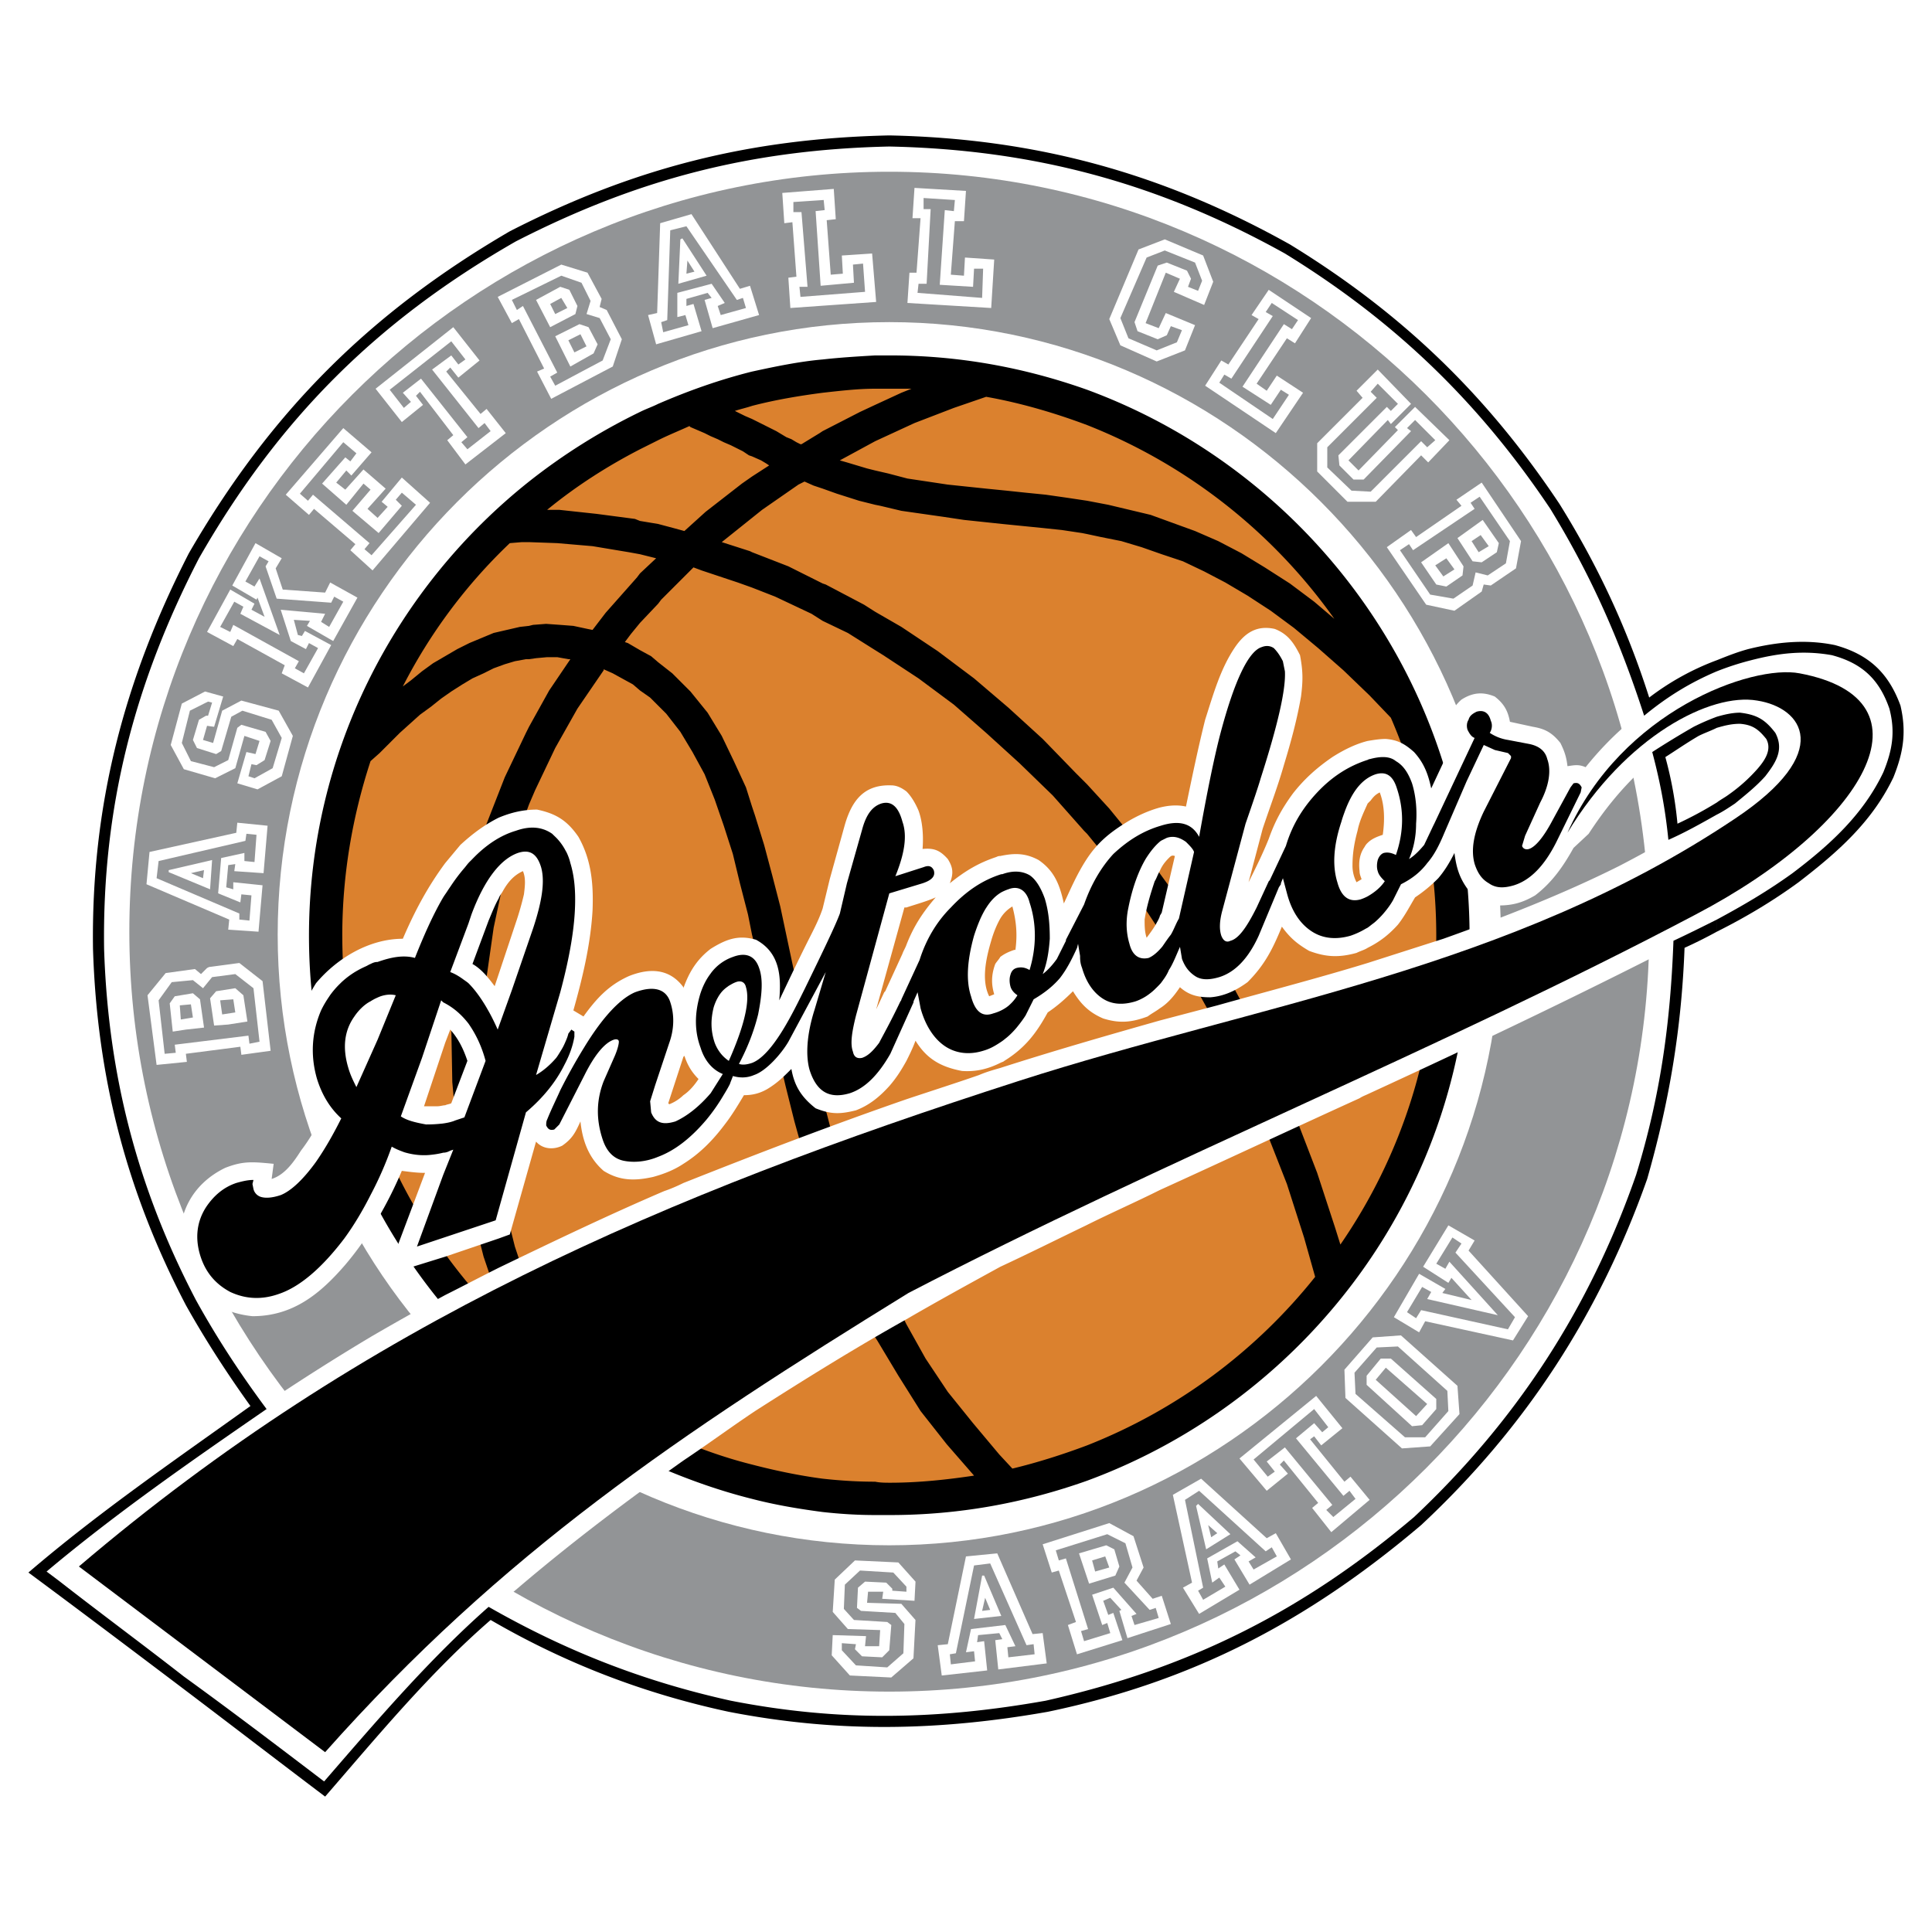 <!--?xml version="1.0" standalone="no"?--><svg xmlns="http://www.w3.org/2000/svg" viewBox="0 0 192.756 192.756"><title>Avtodor 767 - SVG vector logo - www.oklogos.com</title><g fill-rule="evenodd" clip-rule="evenodd"><path fill="#fff" d="M0 0h192.756v192.756H0V0z"/><path d="M88.723 168.773c-41.786 0-75.819-34.133-75.819-75.819 0-41.786 34.033-75.819 75.819-75.819 41.686 0 75.818 34.033 75.818 75.819 0 41.687-34.133 75.819-75.818 75.819z" fill="#929496"/><path d="M88.723 154.174c-33.63 0-61.018-27.388-61.018-60.917 0-33.63 27.387-61.119 61.018-61.119 33.529 0 61.018 27.488 61.018 61.119-.001 33.529-27.489 60.917-61.018 60.917z" fill="#fff"/><path d="M88.723 149.14c-31.012 0-56.285-25.173-56.285-56.185 0-30.912 25.273-56.286 56.285-56.286 30.912 0 56.184 25.374 56.184 56.286-.001 31.012-25.272 56.185-56.184 56.185z" fill="#db812e"/><path d="M108.457 38.885c-6.242-2.216-12.787-3.424-19.634-3.424h-1.51c-1.711.101-3.423.201-5.236.403-2.316.201-4.732.705-7.048 1.208-3.222.805-6.343 1.913-9.364 3.222-.604.302-1.208.504-1.812.806a60.205 60.205 0 0 0-11.076 6.947c-13.291 10.573-21.95 26.985-21.95 45.311 0 18.325 8.659 34.637 21.95 45.311 3.423 2.618 7.149 5.034 11.076 6.847.604.302 1.209.604 1.812.806 3.021 1.309 6.143 2.416 9.364 3.222 2.316.604 4.732 1.007 7.048 1.31 1.812.201 3.524.302 5.236.302h1.51c6.847 0 13.392-1.208 19.634-3.424 22.152-8.155 38.162-29.401 38.162-54.372s-16.01-46.32-38.162-54.475zm-13.29 1.812l3.222-1.108c3.424.604 6.848 1.611 10.068 2.819a54.966 54.966 0 0 1 24.67 19.333l-2.014-1.712-2.418-1.812-2.516-1.611-2.316-1.41-2.316-1.208-2.316-1.007-2.215-.805-2.215-.806-2.115-.504-2.113-.503-2.115-.403-2.014-.302-2.113-.302-2.014-.202-1.914-.202-2.014-.201-1.913-.201-1.913-.201-2.014-.303-2.014-.302-1.913-.503-1.309-.302-.806-.201-2.014-.604-.705-.201 3.524-1.913 3.927-1.812 3.928-1.511zm-20.138-.202c2.316-.604 4.732-1.007 7.048-1.309 1.812-.201 3.524-.403 5.236-.403h3.625l-1.007.403-2.618 1.208-1.51.705-3.726 1.913-.302.201-1.812 1.107h-.101l-.402-.201-.503-.302-.503-.201-.504-.303-.503-.302-.604-.302-.604-.303-.604-.302-.604-.302-.705-.303-.606-.299-.403-.201c.604-.201 1.108-.302 1.712-.504zm-11.177 4.33l1.812-.906c1.007-.503 2.014-.906 3.122-1.41l.101.101.704.302.705.302.604.302.705.302.604.302.705.302.604.302.604.302.604.403.302.101.906.402.504.302.302.202-1.712 1.107-1.007.705-3.625 2.819-2.114 1.913-1.107-.302-1.511-.402-1.812-.302-.503-.202-3.826-.503-3.726-.403h-1.208c2.819-2.315 5.941-4.329 9.263-6.041zm-12.989 9.364l1.208-.101h.705l2.819.101 3.524.302 3.625.604 1.107.201 1.611.403-1.611 1.51-.302.403-3.121 3.524-1.31 1.712-.503-.101-1.41-.302-1.309-.101-1.41-.101-1.309.101-.403.101-.906.101-1.309.302-1.309.302-1.208.503-1.208.503-1.208.604-1.208.705-1.208.705-1.107.806-1.107.906-.806.604a53.109 53.109 0 0 1 10.673-14.297zM34.149 93.357c0-6.041 1.007-11.881 2.819-17.419l.906-.805 1.007-1.007 1.007-1.007 1.007-.906 1.007-.906 1.107-.806 1.007-.806 1.007-.705 1.107-.705 1.007-.604 1.108-.503 1.007-.503 1.107-.403 1.007-.302 1.108-.202h.302l.705-.101 1.107-.101h1.007l1.108.201h.201l-2.114 3.122-2.014 3.625-.302.604-2.115 4.431-1.812 4.631-1.41 4.833-1.107 4.934-.705 5.135-.302 5.337.101 5.537.503 5.639 1.108 5.84 1.51 5.941 2.014 5.94.403 1.007c-10.169-9.866-16.513-23.661-16.513-38.966zm54.674 54.575c-.503 0-1.007 0-1.51-.102-1.711 0-3.423-.101-5.236-.302-2.316-.302-4.732-.806-7.048-1.409-3.222-.806-6.444-2.014-9.364-3.424-.604-.201-1.208-.503-1.812-.806-2.618-1.409-5.135-3.021-7.551-4.732l-.503-1.007-2.417-6.041-.604-1.511-1.41-4.229-1.41-5.639-1.007-5.639-.503-5.337-.101-5.235.201-5.035.705-4.934 1.007-4.732 1.41-4.531 1.107-3.021.604-1.409 2.014-4.229 2.215-3.927 2.618-3.826v-.101l.906.403 2.014 1.107.704.604 1.007.705.806.806.806.805 1.41 1.812 1.208 2.014 1.208 2.215 1.007 2.517.906 2.618.906 2.819.705 2.92.806 3.122.402 2.014.302 1.208.705 3.323.705 3.423.806 3.524.806 3.524.906 3.625 1.007 3.624 1.107 3.726.705 2.215.604 1.41 1.41 3.625 1.611 3.625 1.611 3.322.202.303 2.114 3.523 2.215 3.524 2.618 3.323 2.718 3.121c-2.719.406-5.538.709-8.358.709zm19.634-3.726c-2.416.906-4.934 1.711-7.451 2.315l-1.309-1.409-2.617-3.122-2.518-3.121-2.215-3.322-1.913-3.424-1.712-3.424-1.41-2.92-.201-.503-1.41-3.524-1.208-3.524-1.107-3.625-.906-3.523-.403-1.209-.503-2.315-.806-3.524-.805-3.523-.705-3.424-.705-3.323-.705-3.323-.806-3.121-.805-3.021-.906-2.92-.302-.906-.604-1.913-1.208-2.618-1.208-2.517-1.41-2.316-1.711-2.114-1.812-1.812-1.41-1.107-.705-.604-1.108-.604-1.208-.705-.302-.101.604-.805.906-1.108 1.812-1.913.302-.402 3.222-3.222.806.302 3.625 1.208 1.409.503 2.316.906 3.625 1.711 1.107.705 2.517 1.208 2.719 1.711.806.503 3.524 2.316 3.524 2.618 3.222 2.819 3.322 3.021 3.322 3.222 3.123 3.524.301.302 2.719 3.323 2.92 3.927 2.719 4.128 2.617 4.229 2.518 4.531 2.316 4.731 2.115 4.935 2.014 5.135 1.711 5.337 1.107 3.927a54.806 54.806 0 0 1-22.756 16.814zm24.77-21.648l-1.812-5.538-2.014-5.236-2.113-5.135-2.418-4.833-2.518-4.632-2.717-4.431-2.92-4.229-2.92-4.028-3.123-3.826-2.215-2.417-1.107-1.107-3.322-3.423-3.424-3.122-3.424-2.92-3.624-2.719-3.625-2.417-2.618-1.51-1.107-.705-3.826-2.014-.302-.101-3.423-1.712-3.625-1.409-.201-.101-2.819-.906.503-.403 2.517-2.014 1.007-.806 3.625-2.517.604-.303.906.403.906.302 1.41.504 2.215.705 1.611.403.503.101 2.115.503 2.114.302 2.115.302 2.014.302 1.912.202 1.913.203 2.014.201 2.014.201 1.912.202 2.014.302.504.101 1.41.302 2.014.403 2.014.604 2.014.705 2.115.705 2.113 1.007 2.115 1.107 2.215 1.309 2.316 1.51 2.316 1.712 2.416 2.014 2.518 2.215 2.617 2.518 2.115 2.215c2.92 6.746 4.531 14.097 4.531 21.749 0 11.479-3.525 22.051-9.566 30.811l-.504-1.611z"/><path d="M188.809 69.998c-2.115-4.934-5.338-5.236-9.164-5.336-3.926-.202-7.955 1.812-11.377 3.524-3.928 2.115-7.25 4.833-10.07 8.357-.703-.302-1.107-.202-1.811-.101-.102-.906-.303-1.51-.705-2.315-.807-1.007-1.512-1.41-2.719-1.611l-2.316-.503c-.201-1.107-.604-1.812-1.51-2.517-1.209-.503-2.215-.403-3.324.302-.805.705-1.107 1.409-1.207 2.417 0 .604.1 1.107.402 1.711l-2.215 4.732c-.303-1.41-.705-2.517-1.713-3.625-.904-.805-1.609-1.208-2.818-1.309-.604 0-1.209.101-1.812.201-1.209.302-2.416.906-3.523 1.611-1.611 1.108-2.82 2.215-3.928 3.625-1.107 1.51-1.812 2.819-2.416 4.531-.605 1.51-1.309 2.92-2.014 4.33l1.408-5.336c.705-2.115 1.512-4.229 2.115-6.344.705-2.316 1.309-4.531 1.711-6.847.203-1.611.203-2.517-.1-4.128-.604-1.208-1.209-2.114-2.518-2.618-1.812-.403-3.021.403-4.027 1.913-1.41 2.114-2.115 4.631-2.92 7.149-.705 2.819-1.309 5.739-1.914 8.659-.906-.202-1.812-.101-2.617.101-1.107.302-2.215.806-3.223 1.41-1.812 1.107-3.02 2.114-4.127 3.826-.906 1.41-1.512 2.819-2.215 4.33-.404-1.812-.906-3.222-2.518-4.33-1.309-.705-2.418-.705-3.826-.403-.102 0-.201 0-.402.101-1.812.604-3.122 1.409-4.632 2.618.403-1.007.302-1.611-.202-2.417-.805-.906-1.41-1.107-2.517-1.007.101-1.309 0-2.719-.403-3.826-.302-.705-.705-1.41-1.208-1.913-.403-.302-.906-.604-1.51-.604-2.719-.101-3.927 1.511-4.632 3.927l-1.51 5.437-.705 2.92c-.403 1.208-1.007 2.316-1.611 3.524-.906 1.812-1.812 3.726-2.719 5.639.201-2.316.101-4.732-2.315-6.042-1.712-.503-2.92-.101-4.531.906-1.31 1.007-2.114 2.216-2.719 3.928v-.102c-1.41-1.913-3.424-1.913-5.438-1.107-2.014.906-3.222 2.216-4.531 4.028l-1.007-.604c.906-3.222 1.712-6.545 1.913-9.969.101-2.618-.101-5.034-1.409-7.35-1.107-1.611-2.215-2.316-4.128-2.718-1.41 0-2.618.302-3.826.805-1.41.705-2.618 1.611-3.826 2.719l-1.51 1.812c-1.712 2.316-3.021 4.732-4.229 7.551-3.323 0-6.545 1.913-8.659 4.431-1.51 2.417-2.215 4.632-2.014 7.451.202 2.416.906 4.43 2.316 6.344a17.72 17.72 0 0 1-1.812 2.92c-.705 1.107-1.611 2.416-2.92 2.818l.201-1.51c-2.114-.201-3.021-.302-4.833.402-3.323 1.611-4.934 4.732-4.431 8.357.906 3.726 3.222 6.041 7.149 6.444 4.027 0 6.746-2.215 9.263-5.135 2.316-2.719 4.229-6.042 5.639-9.364.805.101 1.51.201 2.316.201l-3.826 10.17 5.84-1.812 5.336-1.812 1.107-.402 2.618-9.264c.705.805 1.812.805 2.618.402 1.007-.705 1.309-1.309 1.812-2.416.201 1.912.806 3.624 2.316 4.934 1.611 1.007 3.122 1.007 4.934.604 1.107-.302 2.114-.705 3.021-1.309 1.611-1.007 2.92-2.316 4.128-3.927.705-.906 1.31-1.913 1.913-2.92.906 0 1.611-.202 2.316-.604 1.007-.604 1.611-1.208 2.417-2.014.302 1.712 1.007 2.819 2.417 3.927 1.51.604 2.417.604 4.027.201 1.309-.503 2.316-1.309 3.323-2.416.705-.806 1.208-1.611 1.712-2.518.302-.604.604-1.208.906-2.014 1.107 1.812 2.517 2.618 4.631 3.021 1.409.101 2.618-.201 3.827-.806.201-.101.301-.101.402-.201 2.115-1.309 3.223-2.819 4.33-4.833.906-.604 1.711-1.309 2.518-2.114.805 1.309 1.609 2.114 3.02 2.719 1.611.503 2.82.402 4.43-.201.404-.303.807-.504 1.209-.806.805-.504 1.41-1.209 2.014-2.115.906.806 1.812 1.008 3.021 1.008 1.408-.102 2.617-.705 3.725-1.511 1.713-1.712 2.518-3.323 3.424-5.538.805 1.107 1.51 1.712 2.719 2.417 1.611.604 2.92.704 4.732.201.402-.201.805-.302 1.107-.504 1.209-.604 2.115-1.309 3.021-2.315.705-.906 1.107-1.712 1.711-2.719a14.641 14.641 0 0 0 2.316-1.913c.604-.705 1.107-1.51 1.611-2.518.201 1.511.502 2.518 1.408 3.726.906.906 1.713 1.309 3.021 1.511 1.41 0 2.416-.302 3.625-1.007 1.711-1.309 2.818-2.92 3.826-4.732l1.51-1.41c1.51-2.315 3.121-4.329 5.135-6.243 2.115-2.014 4.33-3.524 7.049-4.631 2.115-.705 4.832-.906 5.738.705 1.914 3.524-3.725 6.847-6.443 8.559a115.006 115.006 0 0 1-8.457 4.833c-5.639 2.82-11.58 5.135-17.52 7.25l-7.553 2.417c-4.934 1.511-9.969 2.819-15.002 4.229l-5.74 1.511c-5.336 1.511-10.572 3.021-15.908 4.732-.705.201-1.41.402-2.115.705-2.315.805-4.833 1.61-7.249 2.416-7.552 2.618-14.902 5.438-22.252 8.357-.604.302-1.309.604-1.913.806-5.639 2.416-11.076 5.034-16.513 7.652-1.812.906-3.524 1.812-5.336 2.719a271.737 271.737 0 0 0-7.351 4.128c-11.479 6.847-23.058 15.204-33.127 23.662l28.496 21.446c3.726-4.329 7.753-8.86 11.982-13.189 1.812-1.712 3.524-3.524 5.336-5.136.705-.704 1.51-1.309 2.316-2.014 5.236-4.43 10.572-8.458 16.11-12.385 2.417-1.61 4.732-3.322 7.149-4.934 5.035-3.222 10.069-6.344 15.104-9.163 3.121-1.812 6.243-3.523 9.364-5.235 2.818-1.31 5.639-2.719 8.559-4.128 2.416-1.209 4.934-2.316 7.35-3.524 6.645-3.021 13.291-6.143 19.938-9.163.301-.201.604-.302.805-.402 11.379-5.236 22.555-10.572 33.631-16.312 5.84-3.222 11.779-6.545 16.01-11.881 2.213-3.125 3.824-7.253 2.717-10.978zM45.023 110.072c-.201.101-.403.101-.604.201-.202 0-.503.101-.806.101h-1.309l2.115-6.344.503-1.309c.806.906 1.309 1.913 1.711 3.121l-1.61 4.23zm7.25-20.843a29.235 29.235 0 0 1-.806 2.819l-1.711 5.135-.403 1.208c-.604-.805-1.309-1.712-2.215-2.215l1.611-4.33c.302-.705.604-1.51 1.007-2.215.101-.302.302-.503.403-.705.503-.906 1.107-1.61 2.014-2.014.302.706.201 1.512.1 2.317zm15.909 20.038a4.243 4.243 0 0 1-1.41.906l-.101-.101 1.511-4.632.101-.101c.302.906.705 1.61 1.41 2.315-.403.606-.906 1.209-1.511 1.613zm22.253-15.003c-.101.302-.302.604-.403.906l-1.712 3.726-.101.101-.805 1.712 2.819-10.17h.202c.906-.302 2.014-.604 2.92-1.007-1.31 1.51-2.216 2.919-2.92 4.732zm10.874.503h-.102c-.604.202-1.006.403-1.408.705-.102.202-.303.403-.504.705-.402 1.107-.402 2.014-.102 3.021l-.502.201c-.807-1.61-.303-3.826.201-5.537.201-.705.504-1.511.906-2.216a3.473 3.473 0 0 1 1.207-1.208c.405 1.51.505 2.819.304 4.329zm14.599-3.725c-.1.202-.201.302-.201.403-.102.302-.303.604-.402.806-.303.503-.604.906-.906 1.309-.201-.604-.201-1.208-.201-1.812.201-1.309.604-2.618 1.006-3.826.201-.302.303-.705.504-1.007.201-.503.504-.906.906-1.309.201-.202.303-.302.604-.202l-1.31 5.638zm22.051-7.753c-.604.201-1.107.403-1.51.805a1.402 1.402 0 0 0-.303.403c-.502.705-.604 1.51-.502 2.417 0 .302.1.504.201.806l-.504.302a3.547 3.547 0 0 1-.402-1.712c0-1.208.201-2.316.502-3.423.203-1.007.605-1.812 1.008-2.719l.303-.302c.301-.403.502-.604.906-.806.502 1.309.502 2.819.301 4.229z" fill="#fff"/><path d="M57.308 103.427v-.504l-.302-.201-.302.402c-.074.335-.206.625-.335.92a5.458 5.458 0 0 1-.412.782c-.147.235-.277.469-.461.715-.604.705-1.309 1.309-2.014 1.712l2.417-8.257c.951-3.551 1.461-6.542 1.483-9.024.02-1.471-.134-2.761-.477-3.864-.085-.37-.209-.7-.352-1.01-.041-.089-.091-.167-.136-.251a5.488 5.488 0 0 0-.838-1.181c-.152-.16-.317-.307-.487-.478-1.007-.705-2.215-.805-3.625-.302-1.476.435-2.869 1.342-4.131 2.61-.084.083-.168.171-.252.257-.115.122-.236.227-.349.355-.125.139-.237.298-.358.441a17.958 17.958 0 0 0-1.4 1.848c-.122.181-.244.354-.364.544-.131.201-.265.378-.395.59-.568.966-1.102 2.039-1.625 3.196-.117.255-.231.521-.346.785a66.51 66.51 0 0 0-.849 2.06c-1.107-.302-2.315-.101-3.725.403-.302 0-.503.101-.705.201-.167.065-.303.16-.462.232a9.35 9.35 0 0 0-.878.442 8.396 8.396 0 0 0-1.515 1.108c-.075.069-.146.142-.219.214a8.74 8.74 0 0 0-.95 1.1c-.038.054-.071.11-.108.164-.297.431-.569.885-.801 1.371-.906 2.114-1.107 4.431-.403 6.847.503 1.611 1.309 2.92 2.417 3.927-.806 1.611-1.611 3.021-2.517 4.33-1.309 1.812-2.517 2.92-3.524 3.322-.906.303-1.511.303-1.913.201a1.091 1.091 0 0 1-.806-.805l-.101-.504.101-.402c-.504 0-1.007.101-1.712.302-1.208.403-2.215 1.208-3.021 2.417-.906 1.409-1.107 3.021-.604 4.732.504 1.711 1.511 2.92 3.021 3.725 1.511.705 3.122.807 4.833.202 2.115-.705 4.33-2.618 6.545-5.538.963-1.318 1.824-2.765 2.608-4.312l.009-.018a35.033 35.033 0 0 0 2.115-4.833c.323.19.66.337 1.002.464.099.037.197.078.298.109a7.1 7.1 0 0 0 1.391.261c.285.021.574.027.867.013.166-.009.332-.026.499-.047.358-.041.72-.104 1.087-.197.296-.002.497-.1.696-.199l.302-.102-1.007 2.518-2.618 7.15 5.134-1.712h.001l2.718-.906 3.021-10.773c1.723-1.458 3-3.05 3.852-4.77.478-.897.824-1.839.982-2.782zm-15.204 2.114l1.913-5.739.201.201c1.007.504 1.812 1.208 2.518 2.114.705 1.007 1.309 2.216 1.711 3.726l-2.114 5.639-.906.302c-.332.143-.735.237-1.19.301l-.018.002c-.087.018-.183.019-.272.03-.439.046-.916.07-1.439.07-1.108-.201-1.913-.403-2.517-.806l2.113-5.84zm-4.431-1.812l-2.115 4.732c-.302-.604-.604-1.208-.805-1.913-.604-2.014-.403-3.726.604-5.135.403-.604 1.007-1.209 1.611-1.511.143-.095.308-.188.474-.272.175-.08.347-.163.533-.231.604-.201 1.108-.201 1.51-.101l-1.812 4.431zm13.392-4.934l-1.41 3.927a22.598 22.598 0 0 0-.572-1.21 17.258 17.258 0 0 0-.434-.798l-.15-.261c-.576-.97-1.168-1.767-1.765-2.363-.171-.143-.341-.253-.513-.377a6.073 6.073 0 0 0-.535-.358 4.375 4.375 0 0 0-.765-.372l1.812-4.833.302-.906c1.309-3.524 2.92-5.538 4.632-6.143 1.208-.402 1.913.101 2.316 1.41.403 1.409.101 3.423-.806 6.142l-2.112 6.142zM156.99 78.153l-.303.403-1.812 3.323c-.906 1.711-1.711 2.618-2.314 2.819-.303.101-.605 0-.705-.302l.301-1.007 1.512-3.323c.906-1.712 1.107-3.222.703-4.33-.201-.806-.805-1.309-1.811-1.51l-2.115-.403a4.517 4.517 0 0 1-1.812-.705c.201-.302.303-.805.102-1.208-.203-.806-.705-1.107-1.41-.906-.402.201-.705.403-.807.806-.201.302-.201.705-.1 1.007.201.403.402.705.705.806l-4.027 8.558-.102.202-.906 1.913c-.504.604-1.008 1.107-1.51 1.41.402-.906.705-2.115.705-3.524.1-1.309 0-2.718-.404-4.027-.402-1.107-.906-1.812-1.609-2.215-.605-.503-1.512-.503-2.619-.201-.076 0-.104.014-.15.057-1.947.614-3.613 1.697-5.086 3.266-1.51 1.611-2.518 3.323-3.121 5.336l-1.611 3.423-.1.101-1.209 2.618c-1.006 2.014-1.812 3.121-2.617 3.323-.404.201-.705 0-.906-.504-.201-.604-.201-1.41.1-2.518l2.316-8.659c.805-2.315 1.309-3.826 1.51-4.531 1.713-5.336 2.518-8.861 2.418-10.673l-.203-1.007c-.301-.604-.604-1.007-.904-1.309-.303-.202-.705-.302-1.209-.101-1.309.402-2.719 3.323-4.129 8.659-.604 2.315-1.309 5.739-2.113 10.27-.705-1.309-1.914-1.711-3.826-1.107-1.713.503-3.223 1.41-4.732 2.819-1.209 1.309-2.217 3.021-2.92 5.035l-1.812 3.524v.101l-.906 1.812c-.504.705-1.008 1.208-1.41 1.51.402-1.007.604-2.114.705-3.524 0-1.409-.102-2.718-.504-4.027-.402-1.107-.906-1.913-1.51-2.315-.705-.403-1.611-.504-2.719-.101h-.102c-1.912.604-3.523 1.711-5.034 3.323-1.51 1.511-2.517 3.323-3.121 5.236l-1.812 3.927s0 .101-.101.201c-1.007 2.114-1.812 3.524-2.115 4.128-.604.806-1.107 1.31-1.711 1.511-.504.101-.806-.101-.906-.604-.302-.806-.101-2.014.302-3.625l3.323-12.183 3.323-1.007c.906-.302 1.309-.705 1.107-1.309-.201-.403-.503-.503-1.007-.302l-2.819.906c.906-2.215 1.208-4.028.705-5.438-.403-1.51-1.107-2.114-2.114-1.812-.906.302-1.511 1.107-1.913 2.618l-1.511 5.336-.705 3.021c-.403 1.107-1.611 3.625-3.524 7.552-1.007 2.014-3.122 6.545-5.236 7.35-.604.202-1.007.202-1.309.101.906-1.711 1.51-3.322 1.913-4.934.402-2.014.503-3.523.101-4.632-.403-1.208-1.309-1.61-2.618-1.107a4.612 4.612 0 0 0-2.188 1.61c-.01.013-.017.029-.027.043a5.835 5.835 0 0 0-.592.944c-.205.407-.38.848-.514 1.329-.504 1.812-.504 3.524.101 5.136.402 1.309 1.208 2.215 2.215 2.618l-1.208 1.912c-1.208 1.41-2.417 2.316-3.524 2.82-1.309.402-2.014.101-2.417-.906l-.101-1.108.504-1.61 1.41-4.229c.503-1.409.503-2.819.101-4.027-.403-1.309-1.611-1.712-3.524-1.007-1.41.604-3.122 2.315-5.035 5.438a55.782 55.782 0 0 0-2.417 4.329c-.403.906-.906 1.913-1.309 2.92-.101.202-.101.403-.101.604.201.402.403.504.805.402l.202-.201.302-.302 2.517-4.934c1.007-2.014 2.014-3.223 2.92-3.524.302-.101.503 0 .503.201s-.101.705-.402 1.41l-1.108 2.517c-.705 1.812-.806 3.726-.101 5.84.403 1.209 1.107 1.913 2.115 2.115 1.007.201 2.215.101 3.423-.403 1.611-.604 3.223-1.812 4.833-3.726a18.688 18.688 0 0 0 1.692-2.427c.236-.384.453-.756.624-1.097.101-.303.201-.504.302-.806.705.201 1.41.201 2.115-.101 1.208-.403 2.718-2.115 3.423-3.323l3.726-6.947-1.107 3.726c-.806 2.517-.906 4.632-.504 6.041.705 2.216 2.014 2.92 4.028 2.315 1.51-.503 2.819-1.812 4.027-3.927l2.316-5.135v-.101l.403-.906.302 1.611c.503 1.812 1.41 3.121 2.517 3.826 1.107.704 2.417.806 3.725.402.705-.201 1.209-.503 1.812-.906.168-.111.326-.242.486-.374.02-.016.041-.029.061-.046.297-.248.58-.529.854-.841.1-.11.193-.229.289-.349.252-.315.498-.646.729-1.009l.805-1.61c1.209-.705 2.014-1.41 2.617-2.114.705-.907 1.209-1.914 1.713-3.021l.1-.402.201 1.208c0 .302 0 .705.201 1.208.404 1.41 1.109 2.417 2.016 3.021.906.604 2.014.704 3.322.302a4.54 4.54 0 0 0 .713-.315c.193-.1.381-.222.566-.354l.045-.034c.227-.165.447-.345.656-.559.18-.17.357-.351.537-.551.301-.402.604-.806.805-1.309.402-.604.705-1.41 1.107-2.316l.201 1.208c.303.805.705 1.309 1.309 1.711.605.403 1.41.403 2.418.101 1.609-.503 2.92-1.913 3.926-4.128l2.014-4.833.201-.302v-.101l.201-.503.404 1.51c.502 1.913 1.408 3.122 2.518 3.826 1.107.705 2.416.806 3.826.403a7.79 7.79 0 0 0 1.475-.679c.076-.043.164-.083.236-.127.146-.102.279-.212.416-.319.096-.074.193-.14.287-.22a8.33 8.33 0 0 0 .902-.909l.047-.057c.305-.361.596-.75.865-1.213l.805-1.611c1.209-.604 2.014-1.309 2.619-2.114.705-.806 1.207-1.812 1.711-3.021l2.215-5.135 1.713-3.625 1.107.503 1.309.302.303.302v.202l-2.719 5.336c-1.008 2.114-1.311 3.826-.906 5.236.301.906.705 1.51 1.408 1.913.705.503 1.512.503 2.518.202 1.611-.504 3.021-1.914 4.229-4.33l2.418-4.934.1-.503c-.209-.403-.41-.503-.813-.403zM71.303 104.03c-.402-1.208-.402-2.315-.101-3.523.098-.317.215-.603.349-.861.012-.023.025-.044.038-.066.129-.238.273-.452.438-.643l.044-.05a3.15 3.15 0 0 1 .452-.397c.095-.065.182-.143.288-.195.19-.114.385-.224.607-.305.503-.201.906 0 1.007.503.403 1.31-.101 3.726-1.711 7.351-.605-.404-1.108-1.008-1.411-1.814zm31.416-7.249c-.504-.303-.906-.303-1.309-.202-.303.101-.504.303-.605.705-.1.303-.1.705 0 1.107.102.403.402.705.705.906a3.928 3.928 0 0 1-.668.841c-.066.063-.131.13-.201.188-.064.057-.133.103-.199.156-.387.272-.83.486-1.348.627-1.107.403-1.812-.201-2.215-1.712-.503-1.51-.403-3.523.301-6.041.17-.532.346-1.011.531-1.452l.037-.091c.178-.412.365-.778.562-1.111.035-.058.072-.11.107-.165.42-.66.896-1.161 1.463-1.497.014-.008.025-.017.039-.024a4.98 4.98 0 0 1 .684-.292c1.008-.402 1.812.101 2.115 1.309.706 2.116.706 4.432.001 6.748zm14.902-5.135c-.303.504-.504 1.107-.807 1.611-.334.417-.594.821-.848 1.182-.473.565-.92.943-1.367 1.134-.906.202-1.611-.201-1.914-1.409-.301-1.007-.402-2.215-.1-3.625.402-2.014 1.006-3.625 1.711-4.833.494-.79.988-1.38 1.48-1.782.016-.011.031-.028.047-.038.195-.099.393-.196.588-.294.604-.201 1.209-.101 1.912.403.404.403.705.705.807 1.007l-1.509 6.644zm21.649-6.344c-.404-.202-.807-.302-1.209-.202-.303.101-.504.403-.604.705-.102.403-.102.806 0 1.107.1.403.402.705.703 1.007-.402.604-1.006 1.108-1.711 1.511a4.849 4.849 0 0 1-.705.302c-1.107.302-1.912-.201-2.316-1.711-.502-1.611-.402-3.625.404-6.042.1-.369.221-.688.338-1.018.77-2.082 1.775-3.278 3.084-3.714 1.008-.302 1.713.101 2.115 1.41.705 2.114.705 4.329-.099 6.645z"/><path d="M26.195 97.889l-2.316-1.812-3.021.402-.201.101-.604.604-.604-.504-2.92.403-1.812 2.215.906 6.948 3.021-.303-.101-.806 5.437-.704.101.806 2.92-.403-.806-6.947zm-1.309 6.242l-.101-.805-7.35.905.101.806-1.108.101-.604-5.336 1.309-1.812 2.115-.201 1.007.806.906-1.108 2.316-.302 1.812 1.41.604 5.336-1.007.2z" fill="#fff"/><path d="M19.247 99.097l-1.812.302-.503.705.302 2.819 1.31-.201 1.812-.201-.403-2.819-.706-.605zm-1.208 2.618l-.101-1.41 1.107-.101.202 1.31-1.208.201zM23.476 98.594l-1.913.302-.604.705.403 2.718 1.409-.101 1.913-.302-.402-2.618-.806-.704zm-1.309 2.617l-.202-1.409 1.31-.101.201 1.309-1.309.201zM16.831 87.014l4.128 1.712.202-2.92-4.33 1.007v.201zm3.524-.202l-.101.806-1.208-.503 1.309-.303z" fill="#fff"/><path d="M26.295 87.115l.402-4.732-3.021-.302-.101 1.007L14.917 85l-.302 3.222 8.256 3.524-.101 1.007 3.021.202.403-4.631-2.92-.302v.705l-.705-.201.201-2.215.705-.101-.101.705 2.921.2zm-4.229-1.511l-.302 3.524 2.215.906.101-.805 1.007.101-.201 2.517-1.007-.101v-.604l-8.256-3.524.202-1.712 8.659-2.014.101-.705 1.007.101-.201 2.718-1.007-.101v-.806l-2.318.505zM27.806 70.904l-3.726-1.007-1.913 1.007-.906 3.222-1.007-.302.403-1.41.705.101.906-3.021-1.812-.503-2.316 1.208-1.107 4.128 1.309 2.417 3.122.906 2.014-1.007.906-3.222 1.51.503-.403 1.309-.906-.202-.906 3.122 2.014.604 2.417-1.309 1.107-4.027-1.411-2.517zm-.604 5.739L25.39 77.65l-.604-.202.302-1.208.503.101.806-.503.603-1.914-.503-.906-2.417-.705-.403.302-.906 3.222-1.409.705-2.316-.604-.906-1.812.806-3.222 1.812-.906.403.101-.403 1.309h-.201l-.705.403-.604 2.014.403.806 1.913.604.503-.302 1.007-3.423 1.108-.604 2.92.906 1.007 1.812-.907 3.019zM33.243 63.956l2.417-4.33-2.719-1.51-.503 1.007-4.229-.302-.705-2.115.604-1.007-2.618-1.51-2.316 4.229 2.417 1.41.101-.202.705 1.913-1.309-.705.302-.604-2.417-1.409-2.315 4.229 2.618 1.41.402-.705 4.732 2.618-.302.806 2.618 1.41 2.316-4.229-2.618-1.41-.302.503-.403-.101-.403-1.51 1.611.101-.302.503 2.618 1.51zm-5.236-3.121l1.007 3.121 1.51.806.302-.604.906.503-1.41 2.517-.906-.503.403-.705-6.544-3.625-.303.705-1.007-.503 1.41-2.517.906.503-.302.705 3.927 2.115-2.014-5.639-.503.806-.906-.503 1.41-2.518.906.504-.302.503 1.107 3.222 5.438.403.302-.604.906.503-1.41 2.517-.806-.503.403-.806-4.43-.403zM40.09 47.645l-2.014 2.417.604.503-1.007 1.107-1.007-.906 1.812-2.014-2.215-1.913-1.812 2.014-.906-.705 1.007-1.208.503.504 2.014-2.316-2.819-2.416-5.74 6.646 2.316 2.014.503-.604 4.128 3.524-.503.604 2.215 2.014 5.739-6.746-2.818-2.519zm-3.021 7.752l-.705-.604.503-.604-5.639-4.833-.503.604-.805-.705 4.33-5.136 1.309 1.107-.604.806-.503-.402-2.316 2.618 2.417 2.114 1.712-2.114.705.604-1.812 2.115 2.618 2.215 2.316-2.719-.604-.604.604-.705 1.41 1.208-4.433 5.035zM48.547 40.798l-.604.503-3.423-4.229.403-.403.806 1.007 2.114-1.711-2.618-3.323-7.753 6.142 2.618 3.323 2.114-1.712-.704-.907.403-.402 3.322 4.33-.604.503 1.812 2.417 4.027-3.122-1.913-2.416zM46.03 44.12l.604-.503-4.631-5.84-1.812 1.41.806.906-.705.604-1.41-1.812 6.142-4.833 1.41 1.812-.705.503-.705-.906-1.913 1.41 4.632 5.84.604-.504.604.806-2.316 1.812-.605-.705zM57.408 31.333l.202-.806-.806-1.611-.906-.302-2.417 1.309 1.41 2.719 2.517-1.309zm-2.013 0l-.503-1.007 1.107-.604.604 1.007-1.208.604zM57.811 32.34l-2.417 1.208 1.51 3.021 2.316-1.309.403-.906-.906-1.712-.906-.302zm-.503 2.819l-.604-1.208 1.208-.604.604 1.208-1.208.604z" fill="#fff"/><path d="M60.53 30.93l-.705-.302.201-.806-1.409-2.618-2.618-.806-6.343 3.222 1.41 2.618.705-.403 2.517 4.934-.705.302 1.41 2.719 6.142-3.223.906-2.719-1.511-2.918zm-.403 5.034l-4.732 2.517-.503-.906.705-.402-3.423-6.646-.604.402-.503-1.007 4.934-2.417 2.014.705.906 1.812-.402 1.31 1.309.402 1.107 2.114-.808 2.116zM67.88 23.882l-.202 4.43 2.819-.806-2.416-3.726-.201.102zm.704 2.114l.705 1.107-.806.202.101-1.309z" fill="#fff"/><path d="M74.828 28.513l-1.007.302-4.833-7.451-3.122.906-.302 8.961-.906.202.806 2.92 4.531-1.309-.806-2.719-.705.202v-.705l2.115-.604.403.503-.705.201.806 2.819 4.632-1.309-.907-2.919zm-2.92 2.921l-.302-.906.704-.302-1.309-1.913-3.424.906v2.417l.806-.201.302 1.007-2.517.705-.202-1.007.604-.202.302-8.961 1.611-.403 5.035 7.35.604-.201.302 1.007-2.516.704zM87.011 25.292l-3.021.201.101 1.812-1.208.101-.403-5.437.906-.101-.201-3.021-5.136.403.202 3.021.806-.101.403 5.437-.806.101.201 3.021 8.559-.604-.403-4.833zm-7.149 4.329l-.101-1.007h.806l-.604-7.451h-.806v-1.007l3.021-.202.101 1.007-.906.101.503 7.451 3.323-.302-.101-1.812 1.007-.101.201 2.819-6.444.504zM96.274 25.694l-.101 1.812-1.309-.101.403-5.336h.906l.201-3.021-5.135-.302-.201 3.021h.806l-.403 5.438h-.705l-.201 3.021 8.357.503.301-4.833-2.919-.202zm1.712 4.028l-6.444-.503.101-.906h.806l.403-7.451h-.705v-1.107l3.122.201-.101 1.108-.906-.101-.503 7.451 3.323.202.1-1.812h.906l-.102 2.918zM120.137 30.426l.906-2.316-1.006-2.618-3.826-1.611-2.619 1.007-2.92 6.947 1.107 2.618 3.625 1.611 2.82-1.107 1.006-2.517-2.92-1.208-.705 1.51-1.309-.503 2.014-5.034 1.41.604-.604 1.309 3.021 1.308zm-3.725-4.229l-.906.302-2.316 5.639.303.906 2.014.805.906-.402.402-.906 1.107.403-.504 1.208-2.014.806-2.818-1.208-.807-2.014 2.619-6.041 1.812-.705 3.02 1.208.705 1.812-.402 1.007-1.006-.402.301-.806-.402-.806-2.014-.806zM126.381 38.985l-1.008-.705 3.021-4.531.805.504 1.611-2.518-4.229-2.819-1.713 2.518.705.402-3.02 4.531-.705-.403-1.611 2.517 7.049 4.732 2.719-4.027-2.619-1.712-1.005 1.511zm2.215.403l-1.611 2.417-5.336-3.625.502-.806.705.403 4.129-6.243-.705-.403.604-.906 2.619 1.711-.605.906-.805-.503-4.129 6.242 2.82 1.812 1.006-1.51.806.505zM141.182 40.596l-2.014 2.014.303.302-3.928 4.027-1.008-1.007 3.928-4.027.303.402 2.014-2.014-3.322-3.423-2.115 2.115.604.705-4.531 4.531v2.819l3.021 3.021h2.818l4.531-4.632.705.705 2.115-2.215-3.424-3.323zm1.209 4.028l-.605-.604-5.033 5.034-1.914-.101-2.416-2.315v-2.014l4.934-4.934-.604-.604.705-.806 2.014 2.014-.705.705-.402-.403-4.834 4.833.102 1.007 1.408 1.409h1.008l4.732-4.833-.402-.302.805-.806 2.014 2.014-.807.706zM147.828 48.148l-2.518 1.711.502.604-4.529 3.121-.504-.705-2.416 1.711 3.926 5.74 2.82.604 2.719-1.913.201-.705.705.101 2.516-1.712.504-2.718-3.926-5.839zm2.416 8.055l-1.812 1.208-1.209-.302-.301 1.309-1.914 1.309-2.316-.403-3.02-4.43.906-.604.402.604 6.143-4.128-.404-.604.906-.604 3.021 4.431-.402 2.214z" fill="#fff"/><path d="M145.41 53.686l1.512 2.316.906.101 1.51-1.007.201-.906-1.611-2.316-2.518 1.812zm2.317-.302l.805 1.107-1.006.604-.705-1.107.906-.604zM141.785 56.103l1.512 2.215 1.006.202 1.611-1.108.102-.906-1.512-2.315-2.719 1.912zm2.217 1.409l-.807-1.107 1.107-.705.807 1.107-1.107.705zM86.507 159.913l.101-1.107h1.51l-.101.705 3.222.201.101-1.913-1.712-1.913-4.33-.201-2.014 1.913-.202 3.222 1.51 1.712 3.222.101-.101 1.611h-1.41l.101-1.007-3.323-.102-.101 2.015 1.812 2.014 4.128.201 2.215-1.913.202-3.826-1.41-1.611-3.42-.102zm3.625 5.034l-1.611 1.41-3.122-.201-1.41-1.511v-.705l1.41.101-.101.504.705.705 2.014.101.705-.705.202-2.518-.403-.302-3.323-.201-1.007-1.107.101-2.417 1.51-1.409 3.323.201 1.309 1.409v.504l-1.41-.101v-.201l-.604-.604-2.115-.101-.705.604-.101 2.014.403.302 3.423.201.906 1.107-.099 2.92zM98.188 157.194h-.201l-.807 4.33 2.719-.302-1.711-4.028zm.603 3.424l-.805.101.301-1.309.504 1.208z" fill="#fff"/><path d="M104.027 162.934l-1.008.101-3.523-8.055-3.121.302-1.812 8.76-1.007.102.403 3.021 4.532-.504-.303-2.92-.705.101.102-.705 2.113-.201.303.604-.705.101.303 2.92 4.832-.604-.404-3.023zm-3.423 2.417l-.1-1.007.805-.101-1.008-2.115-3.422.403-.503 2.315.805-.101.102 1.007-2.417.302-.101-1.006.604-.102 1.812-8.76 1.611-.201 3.625 8.156.705-.102.102 1.008-2.62.304zM110.371 154.174l-2.719.806 1.006 3.021 2.619-.806.402-.906-.504-1.711-.804-.404zm-1.107 2.618l-.303-1.107 1.309-.403.402 1.107-1.408.403z" fill="#fff"/><path d="M112.484 163.438l4.33-1.41-.906-2.819-.906.303-1.611-1.812.705-1.31-1.006-3.121-2.418-1.309-6.645 2.114.906 2.819.705-.201 1.711 5.135-.805.302.906 2.921 4.531-1.41-.906-2.719-.504.201-.504-1.409.705-.302 1.107 1.208-.201.101.806 2.718zm-1.408-5.035l-2.115.704 1.008 3.021.502-.201.303 1.007-2.617.806-.303-1.007.705-.201-2.215-7.049-.705.202-.303-1.007 5.135-1.611 1.812.906.705 2.416-.805 1.511 2.518 2.719.604-.201.301 1.007-2.416.704-.301-.905.502-.202-2.315-2.619zM119.533 150.046l-.201.201 1.006 4.33 2.418-1.511-3.223-3.02zm1.914 2.92l-.605.402-.301-1.208.906.806z" fill="#fff"/><path d="M124.668 158.101l4.129-2.517-1.51-2.618-.906.503-6.545-5.94-2.82 1.611 1.914 8.76-.906.504 1.611 2.617 4.027-2.416-1.512-2.518-.604.403-.1-.705 1.811-1.007.504.402-.604.403 1.511 2.518zm-1.207-4.33l-3.021 1.711.504 2.417.705-.504.604.906-2.215 1.31-.504-.906.504-.302-1.812-8.761 1.41-.906 6.645 6.042.604-.403.504.906-2.316 1.31-.502-.806.705-.403-1.815-1.611zM134.738 147.327l-.605.503-3.424-4.229.404-.302.705.906 2.113-1.712-2.617-3.223-7.652 6.243 2.719 3.222 2.113-1.711-.805-.906.402-.403 3.424 4.229-.604.503 1.912 2.417 3.826-3.223-1.911-2.314zm-2.418 3.322l.605-.503-4.732-5.739-1.812 1.409.805 1.007-.705.504-1.41-1.712 6.043-5.034 1.408 1.812-.604.503-.805-.906-1.812 1.511 4.732 5.739.604-.504.604.806-2.215 1.812-.706-.705zM138.766 135.547h-1.008l-1.41 1.711v.906l4.531 4.129 1.008-.101 1.41-1.611v-1.007l-4.531-4.027zm3.625 4.53l-1.107 1.209-4.029-3.625 1.008-1.208 4.128 3.624z" fill="#fff"/><path d="M145.41 138.265l-5.639-5.034-2.818.201-2.82 3.223.102 2.819 5.639 5.034 2.818-.201 2.92-3.223-.202-2.819zm-3.221 5.135h-2.014l-4.936-4.33-.1-2.114 2.215-2.518 2.115-.101 4.934 4.431.1 2.014-2.314 2.618zM146.518 124.772l.605-1.007-2.619-1.51-2.518 4.128 2.518 1.61.303-.503 2.014 2.216-2.92-.705.303-.403-2.619-1.511-2.518 4.33 2.518 1.511.605-1.107 8.76 1.913 1.51-2.417-5.942-6.545zm3.927 7.855l-8.66-1.914-.502.806-.906-.604 1.51-2.517.906.503-.402.705 7.047 1.611-4.832-5.336-.402.704-.906-.503 1.609-2.618.906.604-.604.906 5.941 6.443-.705 1.21z" fill="#fff"/><path d="M156.387 83.087c5.84-9.666 14.297-13.996 18.928-13.19 4.531.705 7.754 5.135-2.215 11.78-22.555 15.104-47.727 18.527-71.488 26.179-35.342 11.378-65.247 24.166-93.742 48.432l24.568 18.527c17.721-19.937 35.342-31.717 58.198-45.813 25.575-13.291 52.962-24.267 78.538-37.759 16.916-8.861 24.266-21.447 10.371-24.065-4.733-.906-17.723 3.726-23.158 15.909z"/><path d="M171.287 72.615c.705-.201 1.41-.402 2.316-.402 1.209.101 1.812.503 2.617 1.51.605 1.107-.201 2.215-.906 3.021a16.35 16.35 0 0 1-2.818 2.517c-.402.302-.807.503-1.209.806v1.208c.605-.302 1.209-.705 1.812-1.107 1.107-.906 2.115-1.711 3.021-2.719 1.006-1.309 1.912-2.618 1.006-4.33-1.006-1.309-1.812-1.812-3.523-2.014-.805 0-1.611.202-2.316.403v1.107zm0 20.34v-1.208c2.619-1.409 5.035-2.819 7.553-4.631 3.725-2.819 7.049-5.84 9.062-10.069.906-2.215 1.207-4.028.604-6.344-1.008-2.92-2.719-4.531-5.74-5.336-2.818-.503-5.336-.201-8.055.503a27.327 27.327 0 0 0-3.424 1.108V65.87c1.008-.403 2.014-.805 3.121-1.107 2.82-.705 5.74-1.007 8.66-.403 3.322.906 5.336 2.719 6.545 6.042.604 2.618.303 4.631-.705 7.149-2.115 4.43-5.537 7.451-9.465 10.472-2.617 1.911-5.336 3.522-8.156 4.932zm-1.812-19.534c.605-.302 1.209-.503 1.812-.806v-1.107c-.805.302-1.51.604-2.314 1.007a91.297 91.297 0 0 0-4.129 2.517c.805 3.021 1.309 5.74 1.611 8.76 1.611-.705 3.221-1.611 4.832-2.518v-1.208a37.287 37.287 0 0 1-3.926 2.114 38.451 38.451 0 0 0-1.209-6.646c1.108-.703 2.116-1.408 3.323-2.113zm1.812-7.552v1.108c-2.617 1.107-4.934 2.517-7.25 4.43-2.416-7.451-5.234-13.896-9.363-20.642-7.148-10.673-15.506-18.728-26.48-25.474-12.688-7.048-25.072-10.371-39.471-10.673-13.694.302-25.072 3.222-37.255 9.465C37.572 32.038 27.806 41.805 19.851 55.7c-6.444 12.485-9.666 24.87-9.465 38.966.403 12.788 3.424 24.065 9.163 35.041 2.114 3.826 4.43 7.35 7.048 10.874-7.451 5.135-15.003 10.371-21.95 16.211l1.208.906c4.128 3.222 8.357 6.343 12.486 9.565 4.732 3.424 9.364 6.947 13.996 10.472 5.236-6.042 10.472-12.184 16.413-17.419 7.753 4.43 15.506 7.451 24.166 9.363 10.774 2.115 20.641 1.914 31.416 0 14.297-3.222 25.574-8.86 36.75-18.325 10.271-9.666 17.521-20.843 22.152-34.134 2.416-7.854 3.424-15.104 3.727-23.359 1.51-.705 2.92-1.41 4.328-2.115v1.208a47.638 47.638 0 0 1-3.221 1.611c-.303 8.056-1.512 15.305-3.727 23.058-4.732 13.393-12.082 24.771-22.555 34.537-11.277 9.565-22.756 15.607-37.254 18.627-10.875 1.914-20.944 2.115-31.818 0-8.458-1.812-16.312-4.832-23.763-9.162-6.041 5.236-11.277 11.579-16.513 17.621-4.934-3.727-9.767-7.451-14.701-11.177s-9.868-7.451-14.902-11.177c7.048-6.041 14.701-11.277 22.152-16.613-2.316-3.223-4.531-6.646-6.444-10.069-5.84-11.177-8.861-22.555-9.264-35.544-.201-14.297 3.121-26.884 9.565-39.47C27 41.1 36.868 31.232 50.863 23.076c12.385-6.343 23.964-9.263 37.859-9.565 14.6.302 27.186 3.726 39.973 10.875 11.178 6.847 19.635 15.002 26.885 25.877 3.826 6.142 6.746 12.385 8.961 19.332a26.1 26.1 0 0 1 6.746-3.726z"/></g></svg>